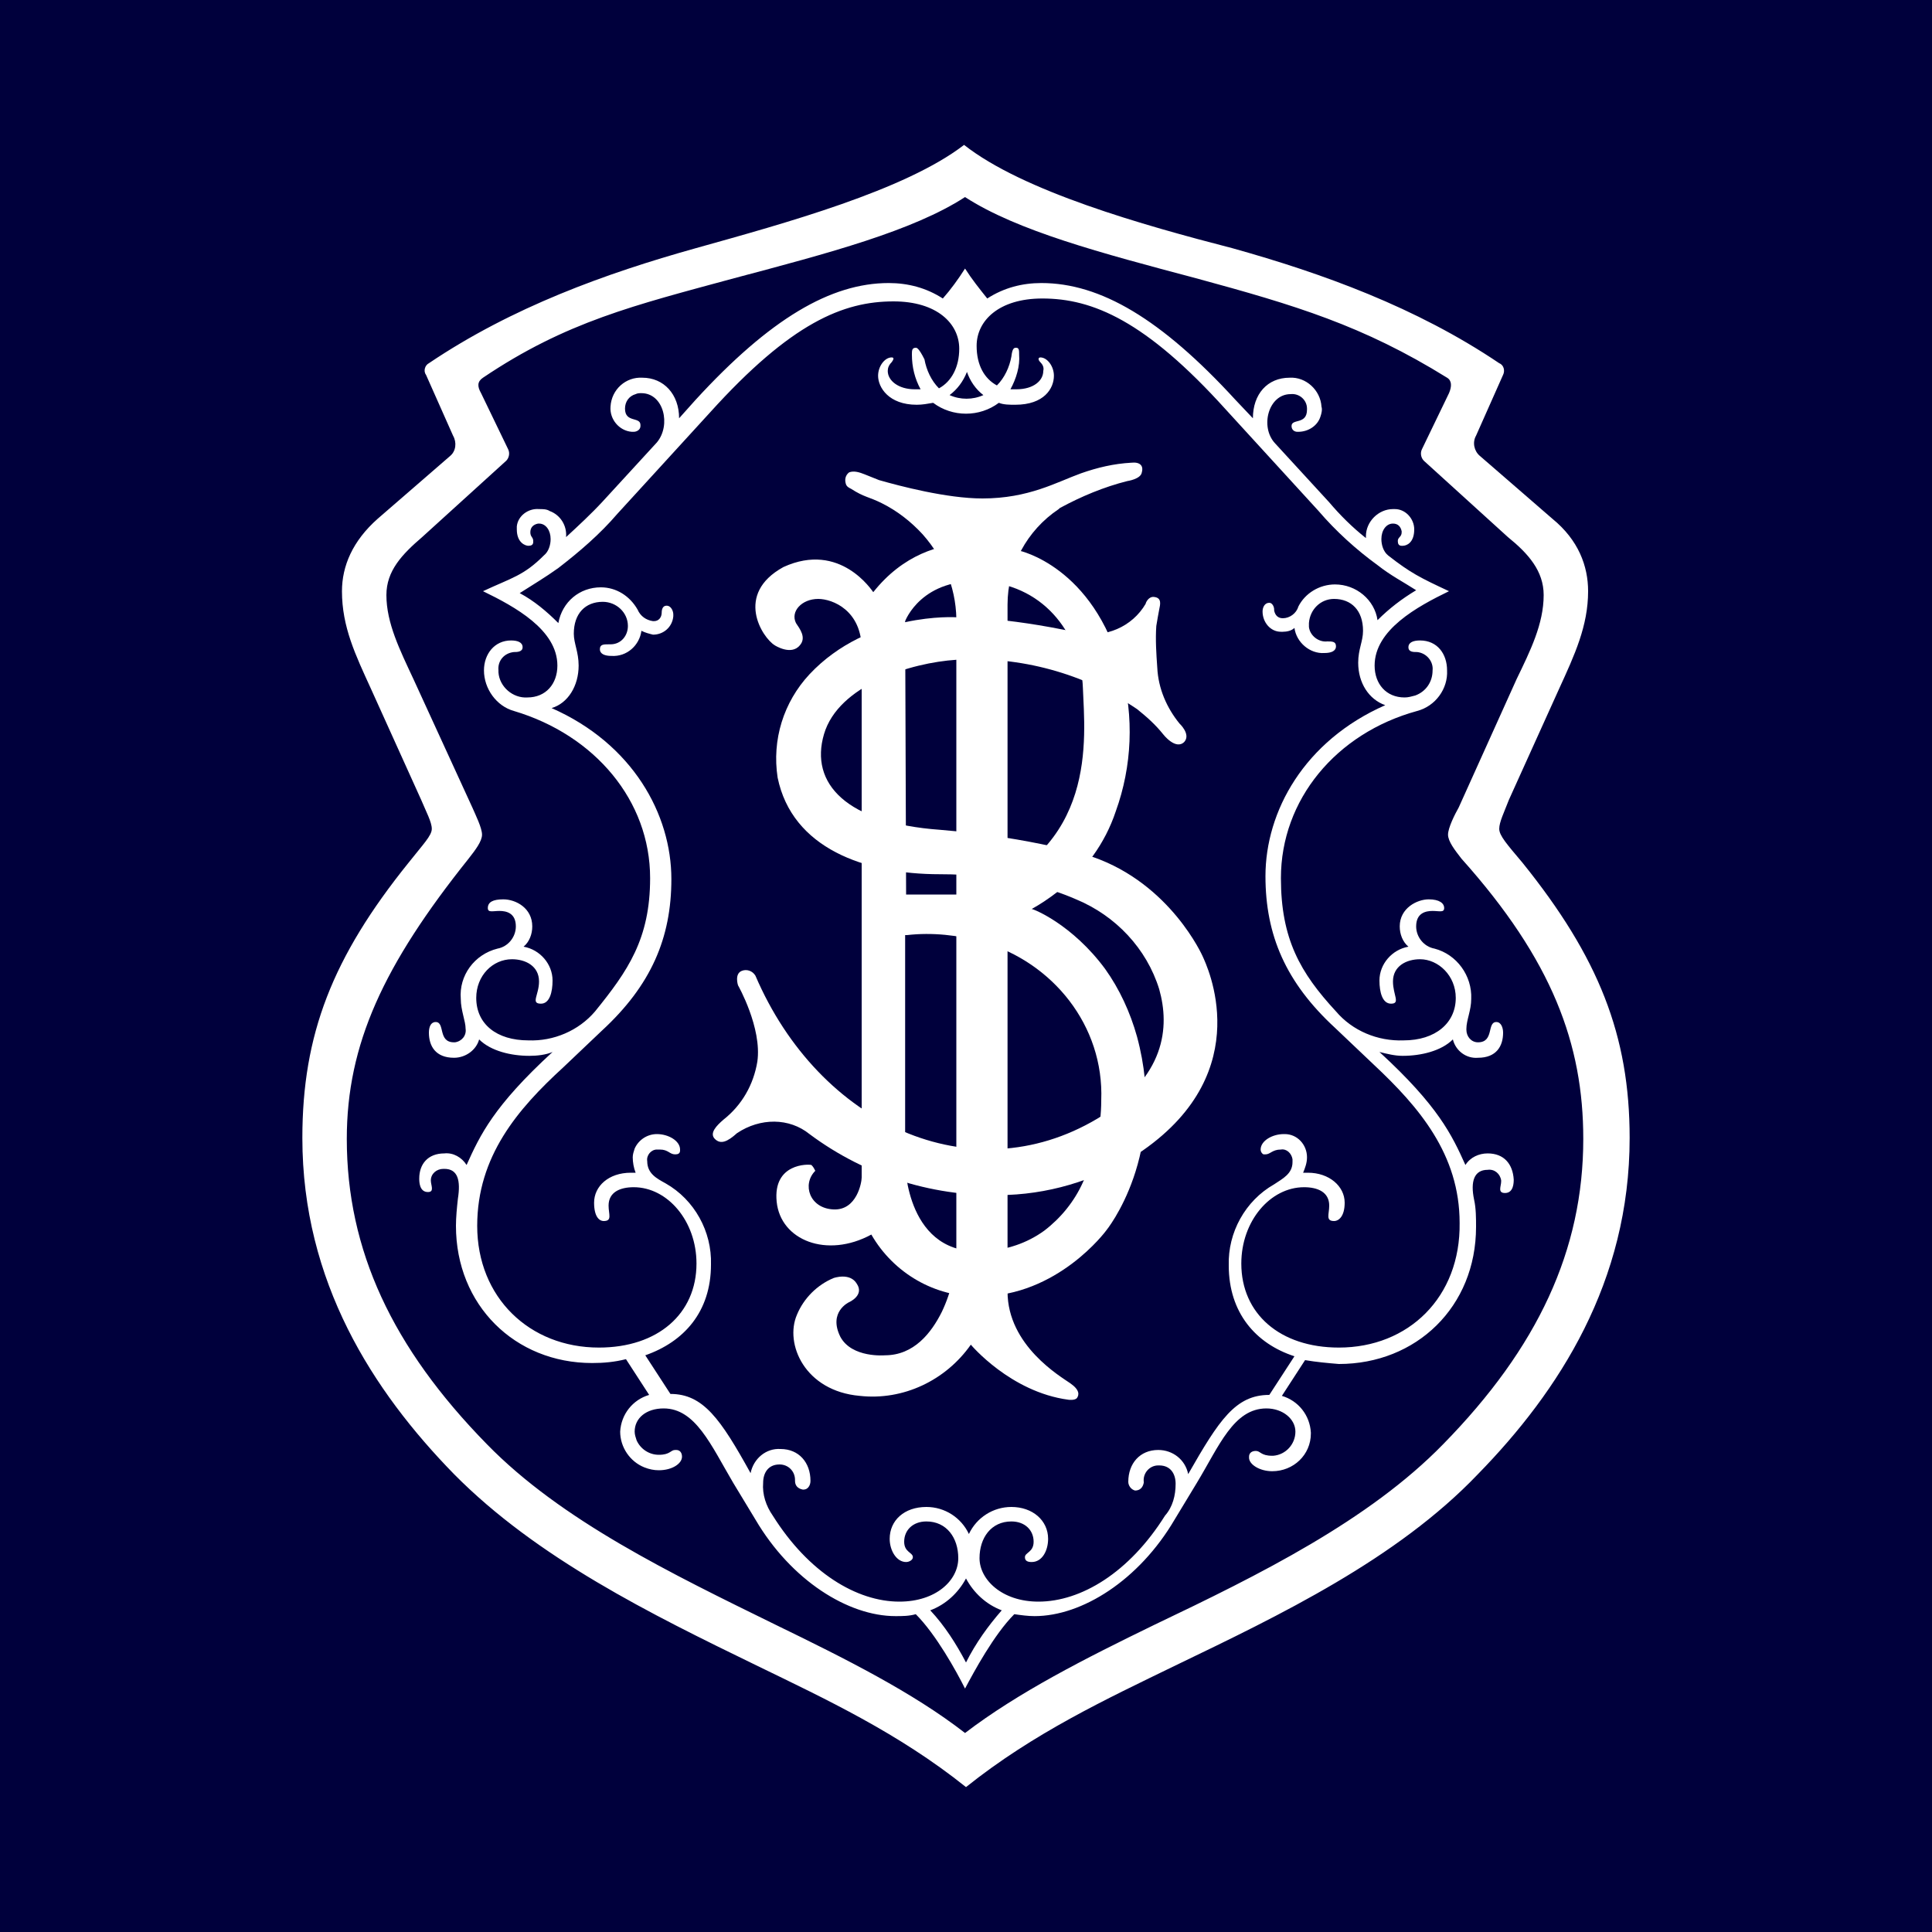 <?xml version="1.0" encoding="utf-8"?>
<!-- Generator: Adobe Illustrator 27.1.1, SVG Export Plug-In . SVG Version: 6.00 Build 0)  -->
<svg version="1.1" id="Layer_1" xmlns="http://www.w3.org/2000/svg" xmlns:xlink="http://www.w3.org/1999/xlink" x="0px" y="0px"
	 viewBox="0 0 200 200" style="enable-background:new 0 0 200 200;" xml:space="preserve">
<style type="text/css">
	.st0{fill:#00003C;}
	.st1{fill:#FFFFFF;}
</style>
<rect y="0" class="st0" width="200" height="200"/>
<g>
	<path class="st1" d="M138.6,139.5c-6.1,0-10.1-3.5-10.1-8.7c0-4.4,3-7.9,6.5-7.9c1.4,0,2.6,0.5,2.6,1.9c0,0.9-0.4,1.6,0.5,1.6
		c0.5,0,1.1-0.5,1.1-1.9c0-1.7-1.6-3.1-3.8-3.1h-0.5c0.2-0.5,0.4-1,0.4-1.6c0-1.3-1-2.4-2.3-2.4c0,0-0.1,0-0.1,0
		c-1.2,0-2.4,0.7-2.4,1.6c0,0.2,0.1,0.4,0.3,0.5c0.1,0,0.1,0,0.2,0c0.5,0,0.7-0.5,1.6-0.5c0.6-0.1,1.1,0.4,1.2,1c0,0.1,0,0.2,0,0.3
		c0,1.2-1,1.7-1.9,2.3c-3,1.7-4.8,5-4.7,8.4c0,4.9,2.8,8.1,6.8,9.4l-2.6,4c-3.5,0-5.2,2.6-8.4,8.2c-0.3-1.5-1.6-2.5-3.1-2.5
		c-1.9,0-3.1,1.4-3.1,3.3c0,0.4,0.3,0.8,0.7,0.9c0.5,0,0.8-0.3,0.9-0.8c0,0,0-0.1,0-0.1c-0.1-0.9,0.6-1.7,1.5-1.7c0,0,0.1,0,0.1,0
		c1.2,0,1.7,0.9,1.7,1.9c0,1.2-0.3,2.4-1.1,3.3c-3.7,5.9-8.7,8.9-13.1,8.9c-3.8,0-6.1-2.3-6.1-4.5c0-2.1,1.2-3.8,3.3-3.8
		c1.4,0,2.3,0.9,2.3,2.1c0,1.1-0.9,1.1-0.9,1.6c0,0.4,0.3,0.5,0.7,0.5c1.1,0,1.7-1.2,1.7-2.4c0-1.9-1.6-3.3-3.8-3.3
		c-1.9,0-3.6,1.1-4.4,2.8c-0.8-1.7-2.5-2.8-4.4-2.8c-2.3,0-3.8,1.4-3.8,3.3c0,1.2,0.7,2.4,1.7,2.4c0.3,0,0.7-0.2,0.7-0.5
		c0-0.5-0.9-0.5-0.9-1.6c0-1.2,0.9-2.1,2.3-2.1c2.1,0,3.3,1.7,3.3,3.8c0,2.3-2.3,4.5-6.1,4.5c-4.4,0-9.4-3-13.1-8.9
		c-0.7-1-1.1-2.2-1-3.4c0-1,0.5-1.9,1.7-1.9c0.9,0,1.6,0.7,1.6,1.6c0,0,0,0.1,0,0.1c0,0.5,0.3,0.8,0.8,0.9c0,0,0.1,0,0.1,0
		c0.4,0,0.7-0.4,0.7-0.9c0-1.9-1.2-3.3-3.1-3.3c-1.5-0.1-2.8,1-3.1,2.5c-3.1-5.6-4.9-8.2-8.3-8.2l-2.6-4c4-1.4,6.8-4.5,6.8-9.4
		c0.1-3.4-1.7-6.7-4.7-8.4c-0.9-0.5-1.9-1-1.9-2.3c-0.1-0.6,0.4-1.2,1-1.2c0.1,0,0.2,0,0.3,0c0.9,0,1,0.5,1.6,0.5
		c0.3,0,0.5-0.1,0.5-0.4c0,0,0-0.1,0-0.1c0-0.9-1.2-1.6-2.4-1.6c-1,0-1.9,0.6-2.3,1.5c-0.1,0.3-0.2,0.6-0.2,0.9
		c0,0.5,0.1,1.1,0.3,1.6h-0.5c-2.3,0-3.8,1.4-3.8,3.1c0,1.4,0.5,1.9,1,1.9c0.9,0,0.5-0.7,0.5-1.6c0-1.4,1.2-1.9,2.6-1.9
		c3.5,0,6.5,3.5,6.5,7.9c0,5.2-4,8.7-10.1,8.7c-7.2,0-12.6-5.2-12.6-12.6c0-7.2,4.2-12.1,8.9-16.4l4-3.8c5.1-4.7,7.2-9.6,7.2-15.7
		c0-6.7-4-14-12.4-17.7c1.7-0.5,2.8-2.3,2.8-4.4c0-1.4-0.5-2.3-0.5-3.3c0-2.1,1.2-3.3,3-3.3c1.4,0,2.6,1.1,2.6,2.5
		c0,1-0.7,1.9-1.8,1.9c-0.1,0-0.1,0-0.2,0c-0.5,0-0.9,0-0.9,0.5s0.5,0.7,1.2,0.7c1.6,0.1,2.9-1.1,3.1-2.6c0.4,0.2,0.8,0.3,1.2,0.4
		c1.1,0,2-0.8,2.1-1.9c0-0.1,0-0.1,0-0.2c0-0.3-0.2-0.9-0.7-0.9c-0.4,0-0.5,0.4-0.5,0.7c0,0.5-0.3,0.9-0.8,0.9c0,0-0.1,0-0.1,0
		c-0.7-0.1-1.3-0.5-1.6-1.2c-0.8-1.4-2.2-2.3-3.8-2.3c-2.2,0-4,1.5-4.4,3.7c-1.2-1.2-2.5-2.3-4-3.1c1.4-0.9,2.6-1.6,4-2.6
		c2.2-1.7,4.3-3.5,6.1-5.6l9.6-10.5c8.4-9.3,13.8-11.5,19-11.5c4.5,0,6.8,2.3,6.8,4.9c0,1.9-0.8,3.4-2.1,4.1c-0.8-0.8-1.3-1.9-1.5-3
		C95.1,36,94.9,36,94.8,36c-0.4,0-0.4,0.3-0.4,0.7c0,1.3,0.3,2.5,0.9,3.6c-0.2,0-0.4,0-0.6,0c-1.7,0-2.8-0.9-2.8-1.9
		c0-0.3,0.1-0.6,0.4-0.9c0.3-0.4,0.2-0.5,0-0.5c-0.7,0-1.4,0.9-1.4,1.9c0,1.2,1.1,3,4,3c0.6,0,1.1-0.1,1.7-0.2c2,1.5,4.8,1.5,6.8,0
		c0.5,0.2,1.1,0.2,1.7,0.2c3,0,4-1.7,4-3c0-1-0.7-1.9-1.4-1.9c-0.2,0-0.3,0.2,0,0.5c0.2,0.2,0.4,0.5,0.3,0.9c0,1-1,1.9-2.8,1.9
		c-0.2,0-0.4,0-0.6,0c0.6-1.1,1-2.4,0.9-3.6c0-0.4,0-0.7-0.3-0.7c-0.2,0-0.4,0-0.5,0.9c-0.2,1.1-0.7,2.2-1.5,3
		c-1.3-0.7-2.1-2.1-2.1-4.1c0-2.6,2.3-4.9,6.8-4.9c5.2,0,10.7,2.3,19,11.5l9.6,10.5c1.8,2.1,3.9,4,6.1,5.6c1.4,1.1,2.6,1.7,4,2.6
		c-1.5,0.9-2.8,1.9-4,3.1c-0.3-2.1-2.2-3.7-4.4-3.7c-1.6,0-3.1,0.9-3.8,2.3c-0.2,0.7-0.9,1.2-1.6,1.2c-0.5,0-0.8-0.3-0.9-0.8
		c0,0,0-0.1,0-0.1c0-0.3-0.2-0.7-0.5-0.7c-0.5,0-0.7,0.5-0.7,0.9c0,1.1,0.8,2.1,1.9,2.1c0.1,0,0.1,0,0.2,0c0.4,0,0.9-0.1,1.2-0.4
		c0.2,1.5,1.6,2.7,3.1,2.6c0.7,0,1.2-0.2,1.2-0.7s-0.4-0.5-0.9-0.5c-0.9,0.1-1.8-0.6-1.9-1.5c0-0.1,0-0.3,0-0.4
		c0.1-1.4,1.2-2.5,2.6-2.5c1.8,0,3,1.2,3,3.3c0,1.1-0.5,1.9-0.5,3.3c0,2.1,1.1,3.8,2.8,4.4c-8.4,3.7-12.4,11-12.4,17.7
		c0,6.1,2.1,11,7.2,15.7l4,3.8c4.7,4.4,8.9,9.3,8.9,16.4C151.2,134.3,145.8,139.5,138.6,139.5L138.6,139.5L138.6,139.5z M100,172.1
		c-1-1.9-2.2-3.8-3.7-5.4c1.6-0.6,2.9-1.8,3.7-3.3c0.8,1.5,2.1,2.7,3.7,3.3C102.3,168.3,101,170.1,100,172.1z M101.8,40.9
		c-1.1,0.5-2.4,0.5-3.5,0c0.8-0.6,1.4-1.4,1.8-2.4C100.4,39.4,101,40.3,101.8,40.9z M154,119.4c-0.9,0-1.8,0.4-2.3,1.2
		c-1.4-3.1-2.8-6.1-8.9-11.7c0.8,0.2,1.6,0.4,2.4,0.4c1.9,0,4-0.5,5.2-1.7c0.3,1.2,1.4,2,2.6,1.9c1.9,0,2.6-1.2,2.6-2.6
		c0-0.5-0.2-1.1-0.7-1.1c-1,0-0.2,2.1-1.9,2.1c-0.7,0-1.2-0.6-1.2-1.3c0,0,0-0.1,0-0.1c0-0.9,0.5-1.9,0.5-3.1
		c0.1-2.4-1.5-4.6-3.8-5.2c-1.1-0.2-1.9-1.2-1.9-2.3c0-1.4,1-1.6,1.7-1.6c0.7,0,1.2,0.2,1.2-0.3c0-0.5-0.5-0.9-1.6-0.9
		c-1.2,0-3,0.9-3,2.8c0,0.8,0.3,1.6,0.9,2.1c-1.7,0.3-3,1.8-3,3.5c0,1.2,0.3,2.4,1.2,2.4c1,0,0.2-0.9,0.2-2.3c0-1.6,1.4-2.3,2.8-2.3
		c1.9,0,3.7,1.7,3.7,4c0,2.6-2.1,4.4-5.4,4.4c-2.7,0.1-5.3-1-7-3c-3.7-4-5.7-7.5-5.7-13.8c0-8.1,5.7-15,14.1-17.3
		c1.9-0.5,3.2-2.3,3.1-4.2c0-1.7-1-3.1-2.8-3.1c-0.7,0-1.2,0.2-1.2,0.7s0.5,0.5,0.9,0.5c1,0.1,1.7,1,1.6,1.9c0,1.2-0.7,2.2-1.8,2.6
		c-0.4,0.1-0.7,0.2-1.1,0.2c-1.9,0-3.1-1.4-3.1-3.3c0-3.7,4.4-6.1,7.7-7.7c-3-1.4-4-1.9-6.3-3.7c-0.5-0.4-0.7-1.1-0.7-1.7
		c0-0.9,0.5-1.6,1.2-1.6c0.5,0,0.8,0.3,0.9,0.8c0,0,0,0.1,0,0.1c0,0.5-0.4,0.5-0.4,0.9c0,0.3,0.1,0.5,0.4,0.5c0,0,0.1,0,0.1,0
		c0.4,0,1.2-0.3,1.2-1.7c0-1.1-0.9-2.1-2-2.1c-0.1,0-0.2,0-0.2,0c-1.5,0-2.8,1.3-2.8,2.8c0,0.1,0,0.1,0,0.2
		c-1.4-1.1-2.7-2.4-3.8-3.7l-5.6-6.1c-1.6-1.7-0.7-5.1,1.6-5.1c0.9-0.1,1.7,0.6,1.7,1.5c0,0,0,0.1,0,0.1c0,1.6-1.6,0.9-1.6,1.7
		c0,0.4,0.3,0.6,0.6,0.6c0,0,0.1,0,0.1,0c1,0,2-0.6,2.3-1.6c0.1-0.3,0.2-0.7,0.1-1c-0.1-1.7-1.6-3.1-3.3-3c-2.3,0-3.8,1.7-3.8,4.2
		l-1.8-1.9c-7.7-8.4-14-12.1-20.1-12.1c-2,0-3.9,0.5-5.6,1.6c-0.8-1-1.6-2-2.3-3.1c-0.7,1.1-1.5,2.2-2.3,3.1
		c-1.7-1.1-3.6-1.6-5.6-1.6C86,29.3,79.7,33,72,41.4l-1.7,1.9c0-2.5-1.6-4.2-3.8-4.2c-1.7-0.1-3.2,1.2-3.3,3c0,0,0,0,0,0
		c-0.1,1.3,0.9,2.5,2.2,2.6c0.1,0,0.1,0,0.2,0c0.3,0,0.7-0.2,0.7-0.6c0,0,0-0.1,0-0.1c0-0.9-1.6-0.2-1.6-1.7c0-0.7,0.4-1.3,1.1-1.5
		c0.2-0.1,0.4-0.1,0.6-0.1c2.3,0,3.1,3.3,1.6,5.1l-5.6,6.1c-1.2,1.3-2.5,2.5-3.8,3.7c0.1-1.2-0.6-2.3-1.7-2.7
		c-0.3-0.2-0.7-0.2-1.1-0.2c-1.1-0.1-2.2,0.7-2.3,1.8c0,0.1,0,0.2,0,0.3c0,1.4,0.9,1.7,1.2,1.7c0.3,0,0.5-0.1,0.5-0.4
		c0,0,0-0.1,0-0.1c0-0.4-0.3-0.4-0.3-0.9c0-0.5,0.3-0.8,0.8-0.9c0,0,0.1,0,0.1,0c0.7,0,1.2,0.7,1.2,1.6c0,0.6-0.2,1.3-0.7,1.7
		c-2.1,2.1-3.3,2.3-6.3,3.7c3.3,1.6,7.7,4,7.7,7.7c0,1.9-1.2,3.3-3.1,3.3c-1.5,0.1-2.9-1.1-3-2.6c0-0.1,0-0.1,0-0.2
		c-0.1-1,0.6-1.8,1.6-1.9c0.3,0,0.9,0,0.9-0.5c0-0.5-0.5-0.7-1.2-0.7c-1.7,0-2.8,1.4-2.8,3.1c0,1.9,1.3,3.7,3.1,4.2
		c8.4,2.5,14.1,9.3,14.1,17.3c0,6.3-2.3,9.6-5.7,13.8c-1.7,2-4.3,3.1-6.9,3c-3.3,0-5.4-1.7-5.4-4.4c0-2.3,1.7-4,3.7-4
		c1.4,0,2.8,0.7,2.8,2.3c0,1.4-0.9,2.3,0.2,2.3c0.9,0,1.2-1.2,1.2-2.4c0-1.7-1.3-3.2-3-3.5c0.6-0.5,0.9-1.3,0.9-2.1
		c0-1.9-1.7-2.8-3-2.8c-1.1,0-1.6,0.3-1.6,0.9c0,0.5,0.5,0.3,1.2,0.3c0.7,0,1.7,0.2,1.7,1.6c0,1.1-0.8,2.1-1.9,2.3
		c-2.4,0.6-4,2.8-3.8,5.2c0,1.2,0.5,2.3,0.5,3.1c0.1,0.7-0.4,1.3-1.1,1.4c0,0-0.1,0-0.1,0c-1.7,0-0.9-2.1-1.9-2.1
		c-0.5,0-0.7,0.5-0.7,1.1c0,1.4,0.7,2.6,2.6,2.6c1.2,0,2.3-0.8,2.6-1.9c1.2,1.2,3.3,1.7,5.2,1.7c0.8,0,1.7-0.1,2.4-0.4
		c-6.1,5.6-7.5,8.6-8.9,11.7c-0.5-0.8-1.4-1.3-2.3-1.2c-1.7,0-2.6,1.1-2.6,2.6c0,0.3,0,1.4,0.9,1.4c0.7,0,0.3-0.7,0.3-1.2
		c0-0.7,0.6-1.2,1.3-1.2c0,0,0.1,0,0.1,0c1.4,0,1.7,1.2,1.4,3.1c-0.1,0.9-0.2,1.9-0.2,2.8c0,8.2,6.1,14.2,14.1,14.2
		c1.2,0,2.3-0.1,3.5-0.4l2.4,3.7c-1.7,0.5-2.9,2-3,3.8c0,1.6,1,3.1,2.5,3.7c0.5,0.2,1,0.3,1.5,0.3c1.4,0,2.4-0.7,2.4-1.4
		c0-0.4-0.2-0.7-0.6-0.7c0,0-0.1,0-0.1,0c-0.5,0-0.5,0.5-1.7,0.5c-1,0-1.9-0.6-2.3-1.5c-0.1-0.3-0.2-0.6-0.2-0.9
		c0-1.4,1.2-2.4,3-2.4c3.3,0,4.9,3.8,7.2,7.7l2.3,3.8c3.7,6.3,9.6,10,14.5,10c0.7,0,1.4,0,2.1-0.2c2.1,2.1,4.2,5.9,5.1,7.7
		c0.9-1.7,3-5.6,5.1-7.7c0.7,0.1,1.4,0.2,2.1,0.2c4.9,0,10.8-3.7,14.5-10l2.3-3.8c2.3-3.8,3.8-7.7,7.2-7.7c1.7,0,3,1.1,3,2.4
		c0,1.3-1,2.4-2.3,2.5c0,0-0.1,0-0.1,0c-1.2,0-1.2-0.5-1.7-0.5c-0.4,0-0.7,0.2-0.7,0.6c0,0,0,0.1,0,0.1c0,0.7,1.1,1.4,2.4,1.4
		c2.2,0,4-1.7,4-3.9c0,0,0-0.1,0-0.1c-0.1-1.8-1.3-3.3-3-3.8l2.4-3.7c1.2,0.2,2.3,0.3,3.5,0.4c8,0,14.2-5.9,14.2-14.2
		c0-0.9,0-1.9-0.2-2.8c-0.4-1.9,0-3.1,1.4-3.1c0.7-0.1,1.3,0.4,1.4,1.1c0,0,0,0.1,0,0.1c0,0.5-0.4,1.2,0.4,1.2
		c0.9,0,0.9-1.1,0.9-1.4C156.6,120.5,155.7,119.4,154,119.4L154,119.4L154,119.4L154,119.4z M149.4,149.5
		c-7.7,7.9-19,13.5-29.9,18.7c-7.2,3.5-14.1,7-19.6,11.2c-5.4-4.2-12.4-7.7-19.6-11.2c-10.8-5.3-22.2-10.8-29.9-18.7
		c-9.8-10-14.5-20.1-14.5-31.6c0-9.8,3.8-18,12.6-29c0.7-0.9,1.4-1.8,1.4-2.5c0-0.7-0.7-2.1-1-2.8l-6.1-13.3c-1.4-3-2.8-5.8-2.8-8.7
		c0-2.5,1.6-4.2,3.7-6l8.7-7.9c0.3-0.3,0.4-0.8,0.2-1.2l-2.8-5.8c-0.4-0.7-0.4-1.2,0.2-1.6c8.6-5.8,15.7-7.5,26-10.3
		c9.8-2.6,18.5-4.9,23.9-8.4c5.4,3.5,14.1,5.8,23.9,8.4c10.3,2.8,17.3,4.9,26,10.3c0.5,0.3,0.5,0.9,0.2,1.6l-2.8,5.8
		c-0.2,0.4-0.1,0.9,0.2,1.2l8.7,7.9c2.1,1.7,3.7,3.5,3.7,6c0,3-1.4,5.8-2.8,8.7L151,83.6c-0.4,0.7-1.1,2.1-1.1,2.8s0.7,1.6,1.4,2.5
		c9.4,10.5,12.6,19.2,12.6,29C163.9,129.4,159.2,139.5,149.4,149.5C149.4,149.5,149.4,149.5,149.4,149.5z M157.6,89.3
		c-1.6-1.9-2.4-2.8-2.4-3.5c0-0.7,0.5-1.7,1-3l5.2-11.5c1.6-3.5,3-6.5,3-10.1c0-2.6-1-5.3-3.7-7.5l-7.5-6.5
		c-0.6-0.5-0.8-1.4-0.4-2.1l2.8-6.3c0.2-0.4,0.1-1-0.4-1.2c-8.6-5.8-18.3-9.3-27.6-11.9c-9.3-2.4-21.7-5.9-27.8-10.7
		c-6.1,4.7-18.5,8.1-27.8,10.7s-19,6.1-27.6,11.9c-0.4,0.2-0.6,0.8-0.3,1.2l2.8,6.3c0.4,0.7,0.3,1.6-0.3,2.1l-7.5,6.5
		c-2.6,2.3-3.7,4.9-3.7,7.5c0,3.7,1.4,6.6,3,10.1l5.2,11.5c0.5,1.2,1.1,2.3,1.1,3s-0.9,1.6-2.4,3.5c-7.9,9.8-11,17.8-11,28.5
		c0,14.9,7.3,26.2,15.7,34.8c8.6,8.7,20.4,14.5,31.3,19.8c7.2,3.5,14.7,7,21.7,12.6c7-5.6,14.5-9.1,21.7-12.6
		c10.8-5.2,22.9-11,31.3-19.8c8.4-8.6,15.7-19.9,15.7-34.8C168.7,107.2,165.5,99.1,157.6,89.3"/>
	<path class="st1" d="M112.1,122.4c-0.9,2-2.3,3.7-4,5c-1.8,1.3-3.9,2-6.1,2.1c-8.2,0.7-8.3-9-8.3-9V96.8h0.2c2.6-0.3,5.3,0,7.8,0.7
		c7.3,2.1,12.6,8.7,12.3,16.4C114,116.8,113.3,119.7,112.1,122.4z M93.7,64.3c0,0,1.7-4.6,8.2-4.1c6.5,0.5,10,5.8,10.2,11
		c0.2,5.2,1.6,16.8-11.7,21.4h-6.6L93.7,64.3L93.7,64.3L93.7,64.3z M117.7,107.3c-0.7-2.5-1.8-4.9-3.3-7c-3.4-4.6-7.4-6.2-7.6-6.2
		c0.9-0.5,1.8-1.1,2.7-1.8c2.8-2.1,4.9-5,6-8.3c1.7-4.7,1.9-9.8,0.6-14.6c-2.9-10.8-10.6-12.4-10.6-12.4s-8.9-3.5-15.1,4.3
		c-0.1-0.1-3.4-5.3-9.3-2.6c-5.1,2.8-2.2,7.3-0.9,8.1c0,0,1.7,1.1,2.6,0c0.7-0.8,0-1.7-0.4-2.3C81.8,63.3,83,62,84.7,62
		c1.5,0,4.5,1.2,4.5,5.2v54.7c0,0.5-0.5,3.4-2.9,3.3c-2.5-0.1-3.3-2.6-1.9-4c-0.1-0.2-0.2-0.4-0.4-0.6c-0.3-0.1-4-0.2-3.6,3.8
		c0.4,4,5.2,5.9,9.8,3.4c2.3,4,6.6,6.5,11.2,6.4c8.1,0,13.1-6.8,13.1-6.8S121,119.5,117.7,107.3"/>
	<path class="st1" d="M83.8,117.4c5.9,4.4,13.1,6.6,20.5,6.3c5-0.2,9.8-1.8,14-4.6c11.9-8.3,6.6-19.2,6.2-20.1
		c0,0-3.3-7.5-11.4-10.3c0,0-6.1-2-15.8-2.8c-9.7-0.7-13.5-4.8-12-9.9s9-7.4,13.7-7.7c6.6-0.4,13.2,1.4,18.7,5.1
		c1,0.8,1.9,1.6,2.7,2.6c0,0,1.3,1.7,2.2,0.8c0.7-0.8-0.5-1.9-0.5-1.9c-1.3-1.6-2.2-3.6-2.3-5.8c-0.1-1.4-0.2-2.9-0.1-4.3
		c0.1-0.6,0.2-1.2,0.3-1.7c0.1-0.5,0.3-1.2-0.5-1.3c-0.6-0.1-0.9,0.6-0.9,0.7c-1.4,2.4-4.2,3.6-7,3c-7.8-1.7-12.6-1.6-12.6-1.6
		s-9.1-0.6-15.2,5.9c-2.7,2.9-3.9,6.8-3.3,10.7c1.5,7.3,9,10,16.8,10c3.1,0,6.2,0.3,9.2,1c1.7,0.4,3.3,0.9,4.9,1.6
		c4.1,1.7,7.3,5.1,8.6,9.3c1.1,3.9,0.7,9.1-6.4,13.4c-13.1,7.8-28.8,0.6-35.4-14.8c-0.3-0.5-0.9-0.7-1.4-0.5
		c-0.8,0.3-0.4,1.5-0.4,1.5s2.5,4.4,2,7.9c-0.4,2.4-1.6,4.5-3.5,6c-0.7,0.6-1.5,1.4-0.9,2c0.6,0.6,1.3,0.3,2.3-0.6h0
		C78.7,115.7,81.7,115.7,83.8,117.4"/>
	<path class="st1" d="M99,64.7v64.4c0,2.3-0.5,4.6-1.5,6.7c-1.1,2.2-2.9,4.5-5.9,4.5c0,0-3.4,0.3-4.6-1.9c-1.3-2.6,0.9-3.6,0.9-3.6
		s1.6-0.7,0.8-1.9c-0.7-1.2-2.4-0.6-2.4-0.6c-1.7,0.7-3.1,2.1-3.8,3.8c-1.3,3,0.8,7.9,6.5,8.4c4.5,0.5,8.9-1.6,11.5-5.3
		c0,0,4.1,4.9,10.1,5.7c0,0,0.7,0.1,0.9-0.2c0.2-0.3,0.3-0.8-0.7-1.5s-6.5-3.9-6.5-9.5V62.6c0-4,2-7.7,5.3-9.9l0.1-0.1
		c2.2-1.2,4.6-2.2,7-2.8c0,0,1.4-0.2,1.5-0.9c0.2-0.7-0.2-1.1-1.1-1c-1.8,0.1-3.5,0.5-5.2,1.1c-2.5,0.9-5.4,2.6-10.2,2.6
		c-3.7,0-8.6-1.3-10.7-1.9c-0.5-0.2-1-0.4-1.5-0.6c-0.5-0.2-1.1-0.4-1.6-0.2c-0.4,0.3-0.5,0.8-0.3,1.3c0.1,0.2,0.3,0.3,0.5,0.4
		c1.4,0.9,1.8,0.8,3.2,1.5c1.6,0.8,3,1.9,4.2,3.2C97.9,58,99.1,61.3,99,64.7"/>
</g>
</svg>
